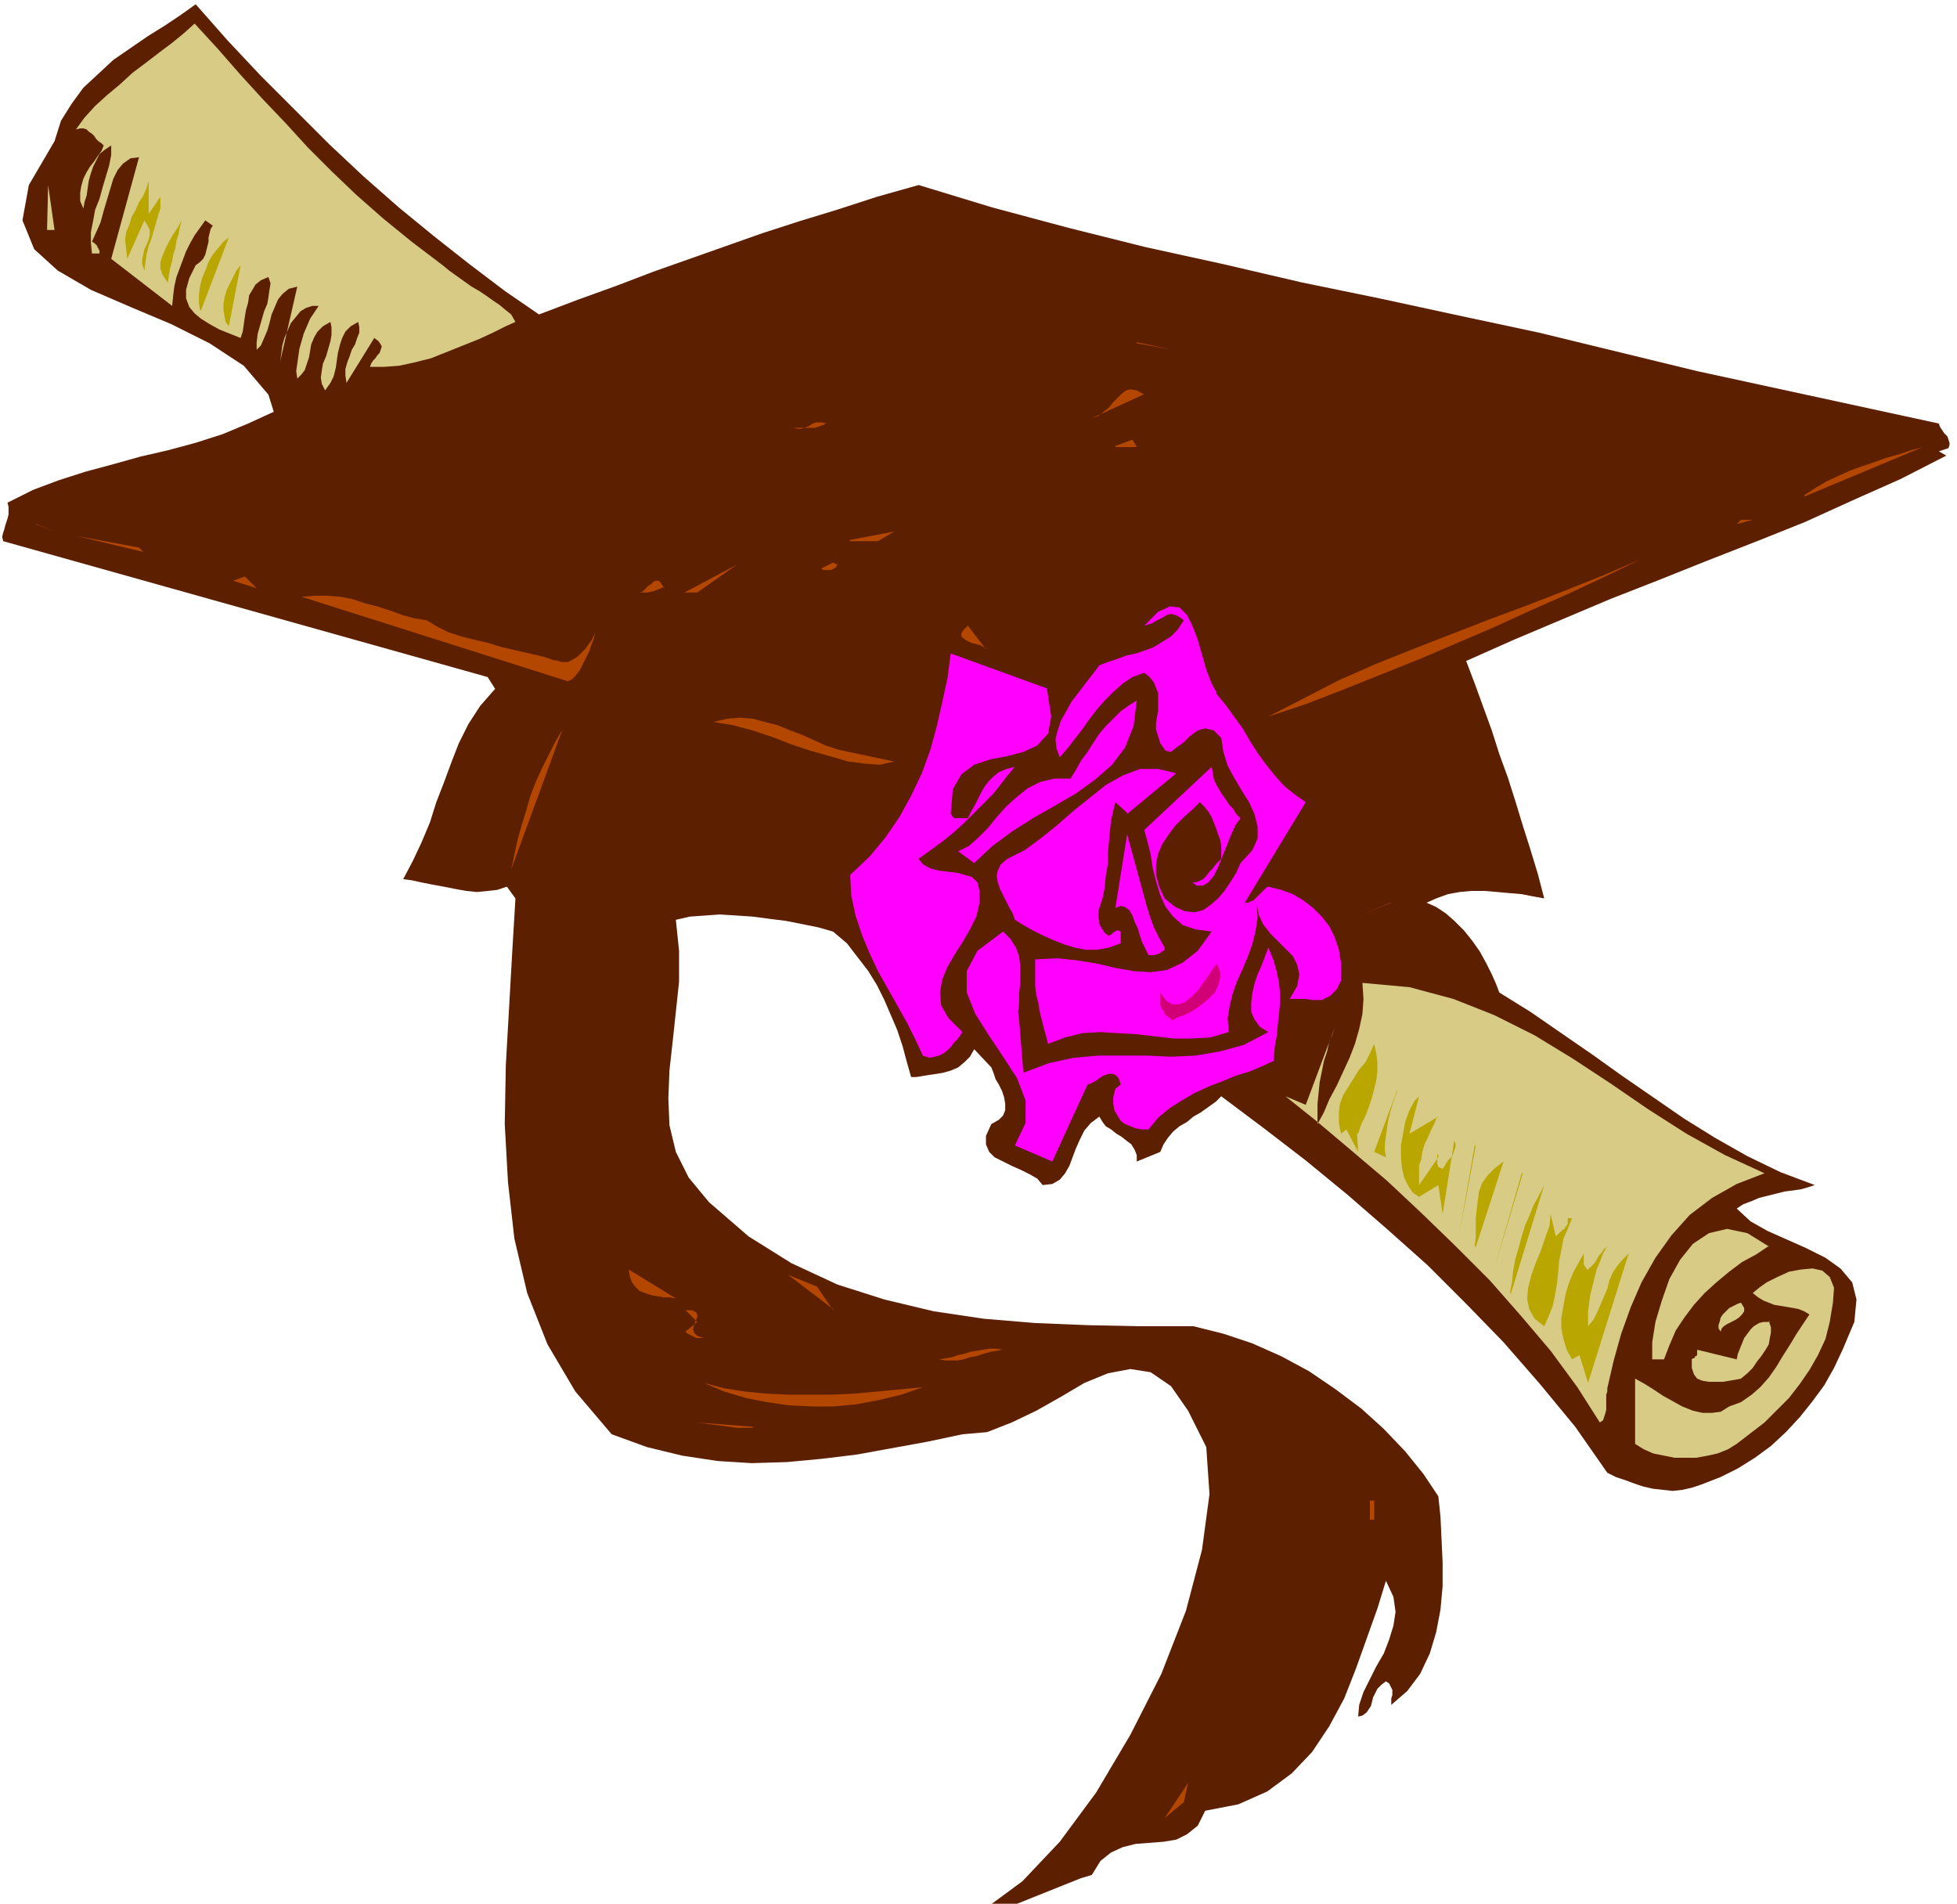 <svg xmlns="http://www.w3.org/2000/svg" fill-rule="evenodd" height="237.333" preserveAspectRatio="none" stroke-linecap="round" viewBox="0 0 1830 1780" width="244"><style>.pen1{stroke:none}.brush3{fill:#d7cb86}.brush4{fill:#baa600}.brush5{fill:#b34700}.brush6{fill:#f0f}</style><path class="pen1" fill-rule="nonzero" style="fill:#5c1f00" d="m504 294 37-14 36-13 34-13 34-12 34-12 34-12 34-11 36-11 37-12 39-11 69 21 71 19 72 18 73 16 73 17 73 15 74 16 75 16 74 18 74 18 226 49 1 3 2 3 2 3 3 3 1 3 1 3v2l-1 3-3 1-6 2 7 4-43 22-45 20-44 20-45 18-46 18-45 18-46 18-45 19-45 19-45 20 8 21 8 22 8 22 7 22 8 22 7 22 7 23 7 22 7 23 6 23-11-2-10-2-12-1-11-1-12-1h-12l-11 1-11 2-11 4-9 4 9 4 9 6 8 7 9 9 8 10 7 10 6 11 5 10 4 9 3 8 29 18 29 20 29 20 28 20 29 20 29 20 29 18 30 17 31 15 32 12-6 2-7 2-7 1-8 1-8 2-8 2-8 2-7 3-8 3-6 4 13 12 16 9 18 8 18 8 18 9 14 10 11 13 4 16-2 21-11 26-8 17-9 16-11 15-12 15-13 14-14 13-15 11-16 10-16 8-18 7-9 3-9 2-9 1-9-1-9-1-9-2-9-3-8-3-9-3-8-4-30-43-33-40-34-39-35-36-36-36-37-33-38-33-39-32-39-30-40-30-5 5-7 5-7 5-7 4-6 5-7 4-6 5-5 6-4 6-3 7-22 9v-6l-2-5-3-5-4-3-5-4-5-3-5-4-5-3-3-4-3-5-8 6-6 7-4 8-4 9-3 8-3 8-4 7-5 6-7 4-9 1-5-6-7-4-8-4-9-4-8-4-8-4-5-5-3-7v-8l5-11 7-4 4-4 2-5v-6l-1-6-2-6-3-6-3-5-2-6-2-5-16-17-4 7-5 5-6 5-7 3-7 2-6 1-7 1-6 1-6 1h-5l-4-14-4-15-5-15-6-14-6-14-7-14-8-13-10-13-10-13-13-11-14-4-15-3-15-3-16-2-15-2-15-1-16-1-14 1-14 1-13 3 3 29v29l-3 28-3 28-3 27-1 26 1 25 6 25 12 24 19 23 37 32 40 25 43 20 44 14 46 11 47 7 48 4 49 2 49 1h50l28 7 27 9 27 12 26 14 25 17 24 18 21 19 20 21 17 21 14 21 2 19 1 21 1 22v22l-2 22-4 21-6 20-9 19-12 16-15 13v-6l1-3v-5l-1-2-1-2-1-2-3-2-4 3-4 4-2 4-2 4-1 4-1 4-2 3-2 3-4 3-4 1 1-11 4-12 6-12 6-12 7-12 5-13 4-13 2-13-2-14-7-15-8 26-10 28-10 28-11 28-14 26-16 24-19 20-23 17-27 12-31 6-7 14-10 8-10 5-12 2-13 1-13 1-12 3-11 5-10 8-8 13-10 3-10 4-10 4-10 4-10 4-10 4-10 4-10 2-9 2h-10l34-25 35-37 34-46 32-54 29-57 23-59 15-57 7-52-3-44-17-34-16-23-19-13-19-3-21 4-22 9-22 13-23 13-23 11-23 9-23 2-33 7-33 6-33 6-33 4-32 3-33 1-32-2-33-5-33-8-33-12-34-40-26-44-19-48-12-51-6-53-3-54 1-55 3-53 3-53 3-50-8-11-9 3-9 1-10 1-10-1-11-2-10-2-11-2-10-2-9-2-8-1 9-17 8-17 8-19 6-19 7-18 7-19 7-18 9-18 11-17 14-16-7-11L3 506l-1-4 1-4 1-3 1-4 1-3 1-3 1-4v-7l-1-4 24-12 24-9 25-8 26-7 25-7 26-6 26-7 25-8 24-10 24-11-5-16-23-27-32-21-36-18-38-16-37-16-31-18-22-20-11-27 6-33 24-41 6-19 10-16 11-15 14-13 14-13 16-11 16-11 16-10 15-10 14-10 30 34 31 33 32 32 32 32 32 30 33 29 33 27 33 26 33 25 32 22z"/><path class="pen1 brush3" fill-rule="nonzero" d="m414 248 6 5 7 5 7 5 7 5 7 4 6 4 7 5 6 4 6 5 5 4 4 7-9 4-12 6-13 6-15 6-15 6-15 6-16 4-14 3-14 1h-13l1-3 2-3 2-2 2-3 2-2 1-3 1-3-1-2-2-3-4-3-26 42-1-7v-6l2-7 2-5 2-6 3-5 2-6 2-5v-5l-1-5-7 4-5 5-3 6-2 6-2 8-1 7-1 7-2 8-3 6-5 7-3-6-1-6 1-7 1-6 3-7 2-7 2-7 1-6v-7l-1-5-7 4-5 5-3 5-3 7-1 6-1 6-2 6-2 6-3 4-4 4-1-7 1-7 1-7 1-7 2-7 2-7 3-7 3-7 4-6 4-6h-6l-6 2-5 3-4 5-5 6-3 7-3 7-2 7-1 8-1 7 16-70-8 2-6 5-4 5-3 7-3 7-2 8-2 7-3 7-3 7-4 4v-7l1-8 2-7 2-7 2-7 3-7 1-6 1-7 1-6-2-6-7 3-5 4-3 5-3 5-1 7-2 7-1 6-1 7-1 7-2 6-10-4-10-4-9-5-8-5-6-5-5-6-3-8v-8l3-11 6-12 4-3 3-3 2-4 1-4 1-4 1-4v-4l1-4 1-4 2-3-7-5-5 7-5 7-4 7-4 8-3 8-3 8-3 8-2 9-1 8-1 10-57-44 26-95-8 1-7 5-5 6-4 8-3 10-3 10-3 10-3 11-4 9-4 9 2 1 1 1 1 1 1 1v1l1 1v1l1 1v3h-7l-1-10v-10l2-10 2-11 4-10 3-11 3-10 3-10 2-10v-9l-6 4-5 4-3 6-3 6-2 6-2 7-1 7-1 7-2 6-1 6-3-7v-8l1-6 2-7 3-6 3-5 4-5 4-6 3-4 2-5-2-2-3-2-2-2-2-3-2-2-3-2-2-2-3-1h-3l-4 1 8-11 10-11 11-10 12-10 12-11 12-9 13-10 12-9 11-9 10-9 22 24 21 24 21 23 21 22 21 23 22 22 23 22 25 22 27 22 29 22z"/><path class="pen1 brush4" fill-rule="nonzero" d="M150 184v11l-2 6-2 7-2 7-2 7-3 8-2 8-1 7-1 8-2-6v-5l1-4 1-5 2-4 2-5 1-4v-5l-2-4-3-5-16 36-1-9-1-9 1-7 3-7 2-7 4-7 3-7 4-6 3-7 2-7v31l11-16z"/><path class="pen1 brush3" fill-rule="nonzero" d="m44 215 1-42 6 42h-6z"/><path class="pen1 brush4" fill-rule="nonzero" d="m156 263-4-6-2-6v-6l2-6 3-7 3-6 4-7 4-6 4-7 2-6-2 6-2 7-1 6-2 6-1 7-2 6-1 6-2 7-1 6-1 7zm31 27-1-7v-7l1-8 2-8 3-7 3-8 4-7 5-6 5-6 5-4-26 68zm27 15-3-4-1-5-1-6v-6l1-6 2-7 3-6 3-6 3-6 4-5-11 57z"/><path class="pen1 brush5" fill-rule="nonzero" d="m1063 320 33 7-33-6zm6 49-48 22 6-2 5-4 5-4 4-5 4-4 4-4 4-3 4-1 6 1 7 4zm-297 26-1 2-3 1-3 1-3 1h-20l4 1h3l3-1 3-1 2-1 3-2 3-1h6l4 1zm271 22 16-6 4 7h-20zm644 46 11-7 10-6 11-5 11-5 11-4 12-4 11-4 11-3 12-4 11-3-110 46zm-63 27 4-4h11l-15 4zM33 490l18 7-17-7zm761 15 42-8-15 9h-26zm-660 11-63-15 59 11 5 5zm1052 154 33-17 33-17 34-15 35-14 36-14 36-14 35-13 36-14 35-14 35-15-33 16-34 16-34 15-35 16-35 15-35 15-35 14-35 14-36 14-36 12zM640 554l49-26-37 26h-11zm143-27-1 3-1 1-2 1-2 1h-7l-2-1h-4 4l1-1 2-1 2-1 2-1 2-1 2-1 2 1 3 1zm-565 16 11-4 11 11-22-7zm403 6-3 1-2 1-3 1-2 1h-2l-3 1h-11 3l3-1 2-2 3-3 3-2 2-2 2-1h3l2 2 3 5zm-102 68 6 2h6l4-2 5-3 3-3 4-4 3-4 3-4 2-4 2-4-1 3-1 4-2 5-2 6-3 6-3 6-3 6-4 5-3 3-4 2-249-79 12-1h12l12 1 11 2 12 4 12 3 12 4 11 4 11 3 12 2 10 6 10 5 12 4 12 3 13 3 13 4 13 3 13 3 13 3 12 4z"/><path class="pen1 brush6" fill-rule="nonzero" d="m1137 648 9 11 8 11 8 11 7 12 7 11 8 11 8 10 9 10 10 8 10 7-57 94h3l2-1 3-1 2-2 2-2 2-2 2-2 2-2 2-2 2-1 12 3 11 4 10 6 9 7 8 8 7 9 5 10 4 12 2 12v17l-2 4-2 4-3 3-3 3-4 2-4 2h-9l-6-1h-15l7-12 2-11-2-9-4-8-7-7-7-7-7-7-7-9-4-9-2-11 1 14-2 13-3 12-4 11-5 12-5 11-4 11-3 12-2 12 1 13-17 5-18 1h-17l-17-2-17-2-18-1-16-1-17 1-16 4-16 6-2-8-2-7-2-8-2-8-1-7-2-8-1-8v-25l21-1 19 2 18 3 17 4 17 3 16 1 15-2 15-7 14-11 13-18-15-2-12-4-9-8-7-9-5-11-4-13-3-12-2-13-3-12-3-11 63-59 1 5 1 6 2 5 3 5 3 5 3 4 3 5 4 4 3 5 4 4-5 7-4 9-4 10-4 10-4 10-4 8-5 6-5 3h-6l-8-6 4 3h3l3-1 4-2 3-3 3-4 3-3 3-4 3-3 2-2v-12l-1-6-2-5-2-6-2-5-2-5-3-5-4-5-4-4-7 7-8 7-8 8-6 8-6 9-4 9-2 10v10l3 11 5 11 10 8 9 4 9 1 8-2 7-5 7-6 6-7 6-9 5-8 4-9 11-12 5-11v-11l-3-12-5-11-7-11-7-12-6-11-4-13-2-13-7-7-8-2-7 2-7 5-6 6-7 5-5 4-5-1-5-7-4-13v-6l1-6 1-6v-16l-2-5-2-5-4-5-5-4-11 4-9 6-9 8-8 8-7 8-7 9-7 10-7 9-7 9-7 8-3-8-1-9 2-8 3-9 5-9 5-9 7-9 6-8 7-9 6-8 8-3 9-3 8-3 9-2 9-3 8-3 8-5 8-5 6-6 6-9-4-3-4-2-4-1-4 1-3 2-4 2-4 2-3 2-4 1-3 1 13-13 11-5 9 1 7 7 5 10 5 13 4 14 4 14 5 13 5 9z"/><path class="pen1 brush5" fill-rule="nonzero" d="m922 606-2-1-4-2-4-1-4-1-4-2-3-2-2-2v-3l2-3 4-4 17 22z"/><path class="pen1 brush6" fill-rule="nonzero" d="m979 644 4 26-3 16-10 11-13 6-15 4-16 3-15 5-12 9-8 14-2 23 1 1 1 2 2 1h12l3-6 4-7 3-6 3-6 3-5 4-5 4-4 5-4 7-3 8-2-6 7-7 9-7 9-9 9-9 9-10 10-10 9-10 8-11 8-11 8 4 5 7 4 8 2 8 1 9 1 7 2 7 2 5 5 2 8v11l-3 13-6 12-7 12-7 11-7 12-5 12-2 12 1 12 7 12 13 13-2 3-3 4-3 3-3 4-3 3-4 3-4 2-4 1-5 1-6-2-7-15-8-16-9-16-9-16-9-16-8-17-7-17-6-18-4-19-1-19 18-17 15-18 13-19 11-20 10-21 8-22 6-22 5-22 5-23 3-23 91 33z"/><path class="pen1 brush6" fill-rule="nonzero" d="m911 807-15-11 10-5 9-8 9-9 8-10 9-10 10-9 10-8 12-6 13-3h15l5-8 5-9 6-8 5-8 6-9 6-7 7-7 7-7 7-5 8-5-3 24-8 20-12 16-16 14-18 13-19 11-21 12-19 12-19 14-17 16z"/><path class="pen1 brush5" fill-rule="nonzero" d="m836 712-13 3-14-1-16-2-17-5-18-5-18-6-18-7-18-6-19-5-18-3 13-3 12-1 12 1 11 3 12 3 12 5 11 4 11 5 11 5 12 4 52 11zM478 813l3-14 3-14 4-14 4-13 4-14 5-13 6-13 6-12 6-12 7-12-48 131z"/><path class="pen1 brush6" fill-rule="nonzero" d="m1054 760-11-10-2 8-2 9-1 9-1 11-1 11v10l-2 11-1 11-2 10-3 9-1 3v6l1 3v3l1 2 2 3 1 2 2 2 3 2 1-1h1l1-1 1-1 1-1h1l1-1h2l2 1v11l-11 4-11 2h-11l-10-2-10-3-10-4-9-4-10-5-9-5-8-5-2-6-3-5-3-6-3-6-3-6-2-6-1-6 1-5 3-6 6-5 16-8 15-11 15-12 16-14 15-12 15-12 16-9 16-6h17l17 4-46 38z"/><path class="pen1 brush6" fill-rule="nonzero" d="M1089 886v2l-1 1-2 1-1 1-2 1h-1l-2 1h-6l-3-6-3-6-2-6-2-7-3-6-2-6-3-5-4-3-4-1-5 2 11-69 3 11 3 11 3 11 3 11 3 11 3 11 3 10 4 11 5 10 5 9z"/><path class="pen1 brush5" fill-rule="nonzero" d="m1300 844-26 11 27-11z"/><path class="pen1 brush6" fill-rule="nonzero" d="m953 954 4 49 24-9 23-5 23-2h46l22 1 23-1 23-4 22-6 23-12-8-5-5-7-3-7v-8l1-9 2-9 3-9 4-9 3-8 3-8 5 12 3 11 2 10 1 10v9l-1 10-1 9-1 11-2 11-1 13-11 5-12 5-13 4-12 5-13 5-13 6-12 7-11 7-11 9-9 11h-6l-6-1-5-2-5-2-4-3-3-5-3-5-1-6v-6l2-8 5-4-2-6-3-3-3-1h-3l-3 1-3 1-4 3-3 2-4 2-3 1-33 72-35-15 10-21v-21l-8-21-13-20-14-21-12-19-8-20v-20l10-19 24-18 7 7 5 8 3 8 1 9v17l-1 9v9l-1 8 1 8z"/><path class="pen1" fill-rule="nonzero" style="fill:#d10077" d="m1096 954-2-2-3-2-2-2-1-3-2-2-1-3v-12l6 8 5 3h6l6-2 6-5 6-6 5-7 5-7 4-6 4-5 3 8v6l-2 7-3 6-6 6-6 5-7 5-7 4-8 3-6 3z"/><path class="pen1 brush3" fill-rule="nonzero" d="m1650 1097-26 10-23 13-21 16-17 19-15 21-13 23-10 23-9 25-7 25-6 26v3l-1 3v14l-1 4-1 3-1 3-3 2-21-33-25-34-28-33-29-33-32-32-32-31-32-30-33-28-32-27-30-24 19 8 27-72-2 6-3 7-2 9-3 9-2 10-2 10-1 10-1 10v19l6-11 5-12 7-13 6-13 6-13 5-13 4-14 3-14 1-14-1-15 44 4 41 11 38 15 38 19 36 22 35 23 35 24 36 23 36 20 37 17z"/><path class="pen1 brush4" fill-rule="nonzero" d="m1269 1060 1 17-11-21-5 4-2-10v-10l1-8 3-8 5-8 5-8 5-8 6-7 4-8 4-9 2 9 1 8v9l-1 8-2 8-2 8-3 9-3 8-4 8-3 9zm27 22-11-5 22-59-1 4-2 5-2 6-2 7-2 8-1 7-1 7-1 8v6l1 6zm48-38-3 7-3 6-3 7-3 6-2 7-1 7-2 6v18l18-26v-2l-1-1v9l1 3 2 1 2 1 2-3 1-2 2-3 2-2 2-2 1-3 1-3 1-2v-3l-1-4-11 69-4-27-18 11-6-4-4-6-4-8-2-9-1-10v-11l2-11 2-11 4-11 5-9 4-4-9 35 27-16zm35 27-15 86 16-86zm0 94 1-8v-18l1-9 1-8 1-8 3-8 5-7 7-7 8-6-26 80zm44-68-26 90 27-90zm-11 112 2-11 1-10 2-11 3-10 3-11 3-10 4-9 4-10 5-9 5-10-31 101zm42-53 2-1 2-2 1-1 2-2 2-1 1-2 1-1 1-2v-5h4l-4 10-4 9-2 11-2 10-1 11-1 10-2 11-2 10-4 10-4 9-9-7-5-9-2-10 1-10 3-12 4-11 5-12 4-12 4-11 1-11 5 22z"/><path class="pen1 brush3" fill-rule="nonzero" d="m1654 1165-12 8-13 7-12 9-12 10-11 10-10 11-9 12-8 12-6 14-5 13h-11v-16l3-19 6-20 7-20 10-18 12-15 15-10 17-4 19 4 21 13zm-204-4-6 38 6-38z"/><path class="pen1 brush4" fill-rule="nonzero" d="m1503 1165-4 7-3 8-3 7-2 8-2 8-2 8-1 8-1 7v14l5-6 4-8 3-7 3-7 3-7 2-8 3-7 4-6 5-6 6-6-38 121-8-26-7 4-5-9-3-10-2-10v-10l2-11 2-11 3-10 4-10 5-9 5-9v10l1 2 1 1 1 2h1l2-2 2-2 2-2 2-3 1-2 2-3 2-2 1-2 2-2 2-1z"/><path class="pen1 brush5" fill-rule="nonzero" d="m535 1183 11 26-11-26zm97 31-6-1h-5l-6-1-6-1-6-2-5-2-4-4-3-4-2-5-1-7 44 27z"/><path class="pen1 brush3" fill-rule="nonzero" d="m1714 1218-3 18-4 16-7 15-8 14-9 13-10 13-11 11-12 12-13 10-13 10-8 5-10 4-9 2-11 2h-20l-10-2-10-2-9-4-8-5v-61l9 5 8 5 9 6 9 5 9 5 10 4 9 2h9l8-1 8-5 11-4 10-7 8-7 8-9 7-10 6-10 7-11 6-10 6-9 6-9-5-3-5-2-5-1-6-1-6-1-6-1-5-2-5-2-5-3-5-4 6-5 7-5 10-5 11-5 11-2 11-1 9 2 7 6 4 10-1 14z"/><path class="pen1 brush5" fill-rule="nonzero" d="m779 1224-42-32 27 11 15 22z"/><path class="pen1 brush3" fill-rule="nonzero" d="m1628 1218 3 5v3l-2 3-3 3-3 2-4 2-4 2-3 2-2 2-1 3-2-3v-3l1-3 1-4 2-3 3-3 3-3 4-2 4-2 3-1z"/><path class="pen1 brush5" fill-rule="nonzero" d="M658 1251h9-16l-4-2-4-2-2-2 11-9-11-11h6l4 2 1 2v3l-2 4-1 3-1 4 1 3 3 3 6 2z"/><path class="pen1 brush3" fill-rule="nonzero" d="m1654 1235 2 6v5l-1 5-1 6-3 5-4 6-4 5-4 6-5 5-6 5-5 1-6 1-6 1h-13l-6-1-5-2-3-4-2-6v-8l1-1h1l1-1v-1h1l1-1v-5l37 9 1-5 2-5 2-5 2-5 3-4 3-4 3-3 5-3 4-1h6z"/><path class="pen1 brush5" fill-rule="nonzero" d="m937 1262-5 1-6 1-7 2-6 2-6 1-6 2-6 1h-11l-6-1 6-1 6-1 6-2 5-1 6-2 6-1 6-1 6-1h6l7 1zm-74 35-20 7-21 5-21 4-21 2h-21l-21-1-21-3-20-4-20-6-19-8 19 5 19 3 20 2 21 1h41l21-1 22-2 21-2 21-2zm-159 37-52-4 37 5h15zm576 69h5v18h-4v-18zm-191 297 22-33-4 18-18 15z"/></svg>
